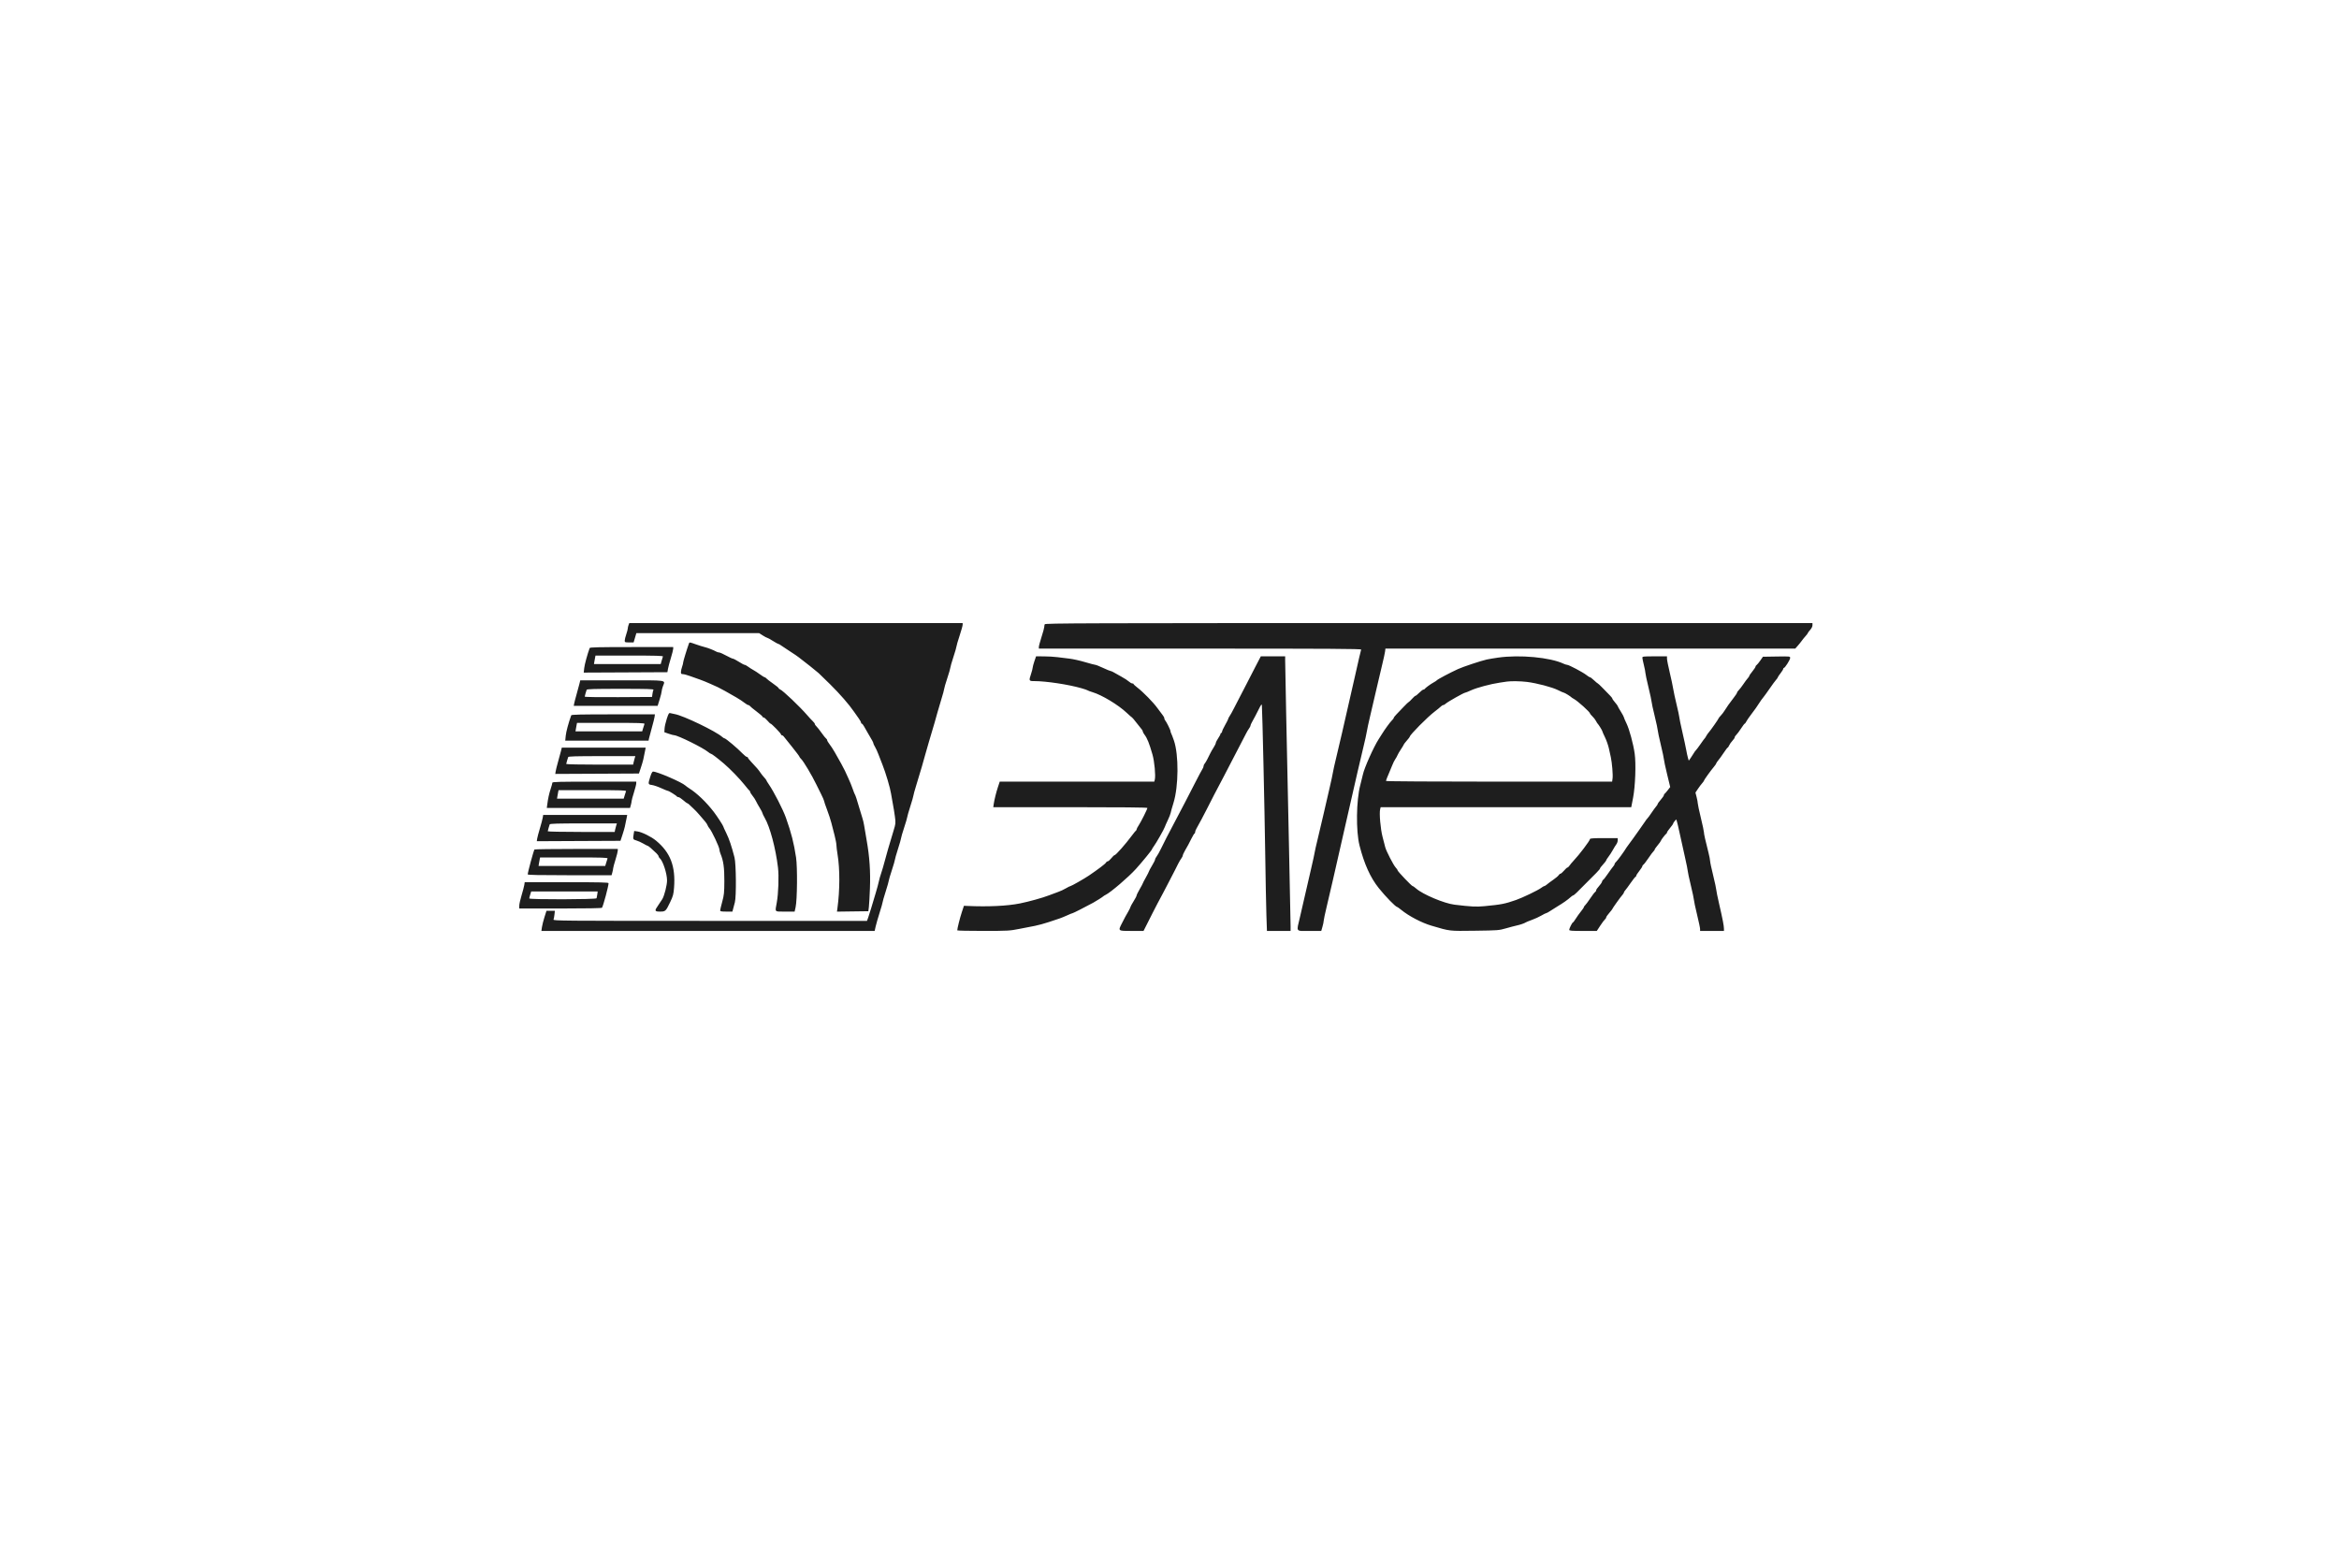 <svg width="173" height="116" viewBox="0 0 173 116" fill="none" xmlns="http://www.w3.org/2000/svg">
<path fill-rule="evenodd" clip-rule="evenodd" d="M46.489 46.234C46.459 46.314 46.434 46.426 46.434 46.482C46.434 46.538 46.383 46.734 46.32 46.916C46.258 47.099 46.206 47.309 46.206 47.383C46.206 47.508 46.228 47.517 46.535 47.517H46.864L46.966 47.174L47.067 46.831H51.607H56.148L56.417 47.002C56.565 47.097 56.712 47.174 56.742 47.174C56.774 47.174 56.961 47.277 57.16 47.403C57.358 47.529 57.544 47.632 57.574 47.632C57.603 47.632 57.677 47.671 57.738 47.719C57.799 47.767 58.106 47.97 58.419 48.171C58.732 48.372 59.03 48.574 59.081 48.621C59.132 48.667 59.26 48.766 59.364 48.841C59.53 48.959 60.298 49.573 60.55 49.789C60.599 49.831 60.985 50.207 61.408 50.624C62.12 51.327 62.815 52.126 63.17 52.649C63.251 52.769 63.4 52.98 63.501 53.118C63.602 53.257 63.685 53.405 63.685 53.447C63.685 53.49 63.71 53.525 63.741 53.525C63.772 53.525 63.849 53.621 63.914 53.739C63.978 53.857 64.088 54.049 64.157 54.166C64.515 54.768 64.596 54.918 64.596 54.977C64.597 55.012 64.651 55.131 64.718 55.241C64.785 55.351 64.897 55.596 64.968 55.785C65.038 55.973 65.173 56.321 65.268 56.557C65.505 57.147 65.844 58.288 65.905 58.702C65.933 58.891 65.994 59.239 66.041 59.475C66.088 59.711 66.155 60.128 66.191 60.401C66.255 60.884 66.252 60.914 66.085 61.459C65.773 62.482 65.561 63.216 65.425 63.737C65.352 64.02 65.238 64.407 65.172 64.595C65.107 64.784 65.03 65.055 65.002 65.196C64.974 65.338 64.87 65.724 64.77 66.054C64.67 66.385 64.524 66.874 64.445 67.141C64.367 67.409 64.263 67.737 64.214 67.871L64.125 68.114H52.512C41.474 68.114 40.901 68.109 40.941 68.014C40.964 67.959 40.995 67.791 41.011 67.642L41.04 67.37H40.729H40.419L40.269 67.842C40.187 68.102 40.103 68.436 40.082 68.586L40.044 68.858H52.368H64.692L64.766 68.529C64.806 68.348 64.939 67.89 65.059 67.51C65.18 67.131 65.28 66.784 65.28 66.738C65.28 66.692 65.383 66.334 65.508 65.942C65.633 65.55 65.735 65.19 65.736 65.141C65.737 65.093 65.839 64.744 65.964 64.367C66.088 63.989 66.19 63.64 66.19 63.591C66.19 63.543 66.293 63.184 66.418 62.793C66.543 62.403 66.646 62.044 66.646 61.995C66.646 61.946 66.748 61.597 66.872 61.22C66.997 60.842 67.099 60.493 67.1 60.445C67.101 60.396 67.204 60.037 67.329 59.647C67.454 59.256 67.557 58.899 67.557 58.853C67.557 58.806 67.657 58.445 67.779 58.049C68.061 57.137 68.354 56.138 68.427 55.842C68.458 55.716 68.58 55.291 68.698 54.898C69.07 53.653 69.28 52.931 69.338 52.695C69.369 52.569 69.493 52.148 69.614 51.76C69.735 51.372 69.834 51.011 69.834 50.957C69.834 50.904 69.936 50.553 70.061 50.176C70.186 49.799 70.288 49.446 70.289 49.39C70.289 49.335 70.392 48.978 70.517 48.597C70.643 48.217 70.745 47.862 70.745 47.81C70.745 47.757 70.847 47.406 70.972 47.029C71.097 46.653 71.199 46.286 71.2 46.216L71.201 46.087H58.873H46.545L46.489 46.234ZM77.27 46.177C77.251 46.227 77.236 46.318 77.236 46.379C77.236 46.44 77.146 46.768 77.036 47.109C76.927 47.45 76.837 47.784 76.837 47.852V47.975H88.77C98.292 47.975 100.697 47.989 100.675 48.047C100.659 48.086 100.592 48.363 100.525 48.661C100.458 48.961 100.303 49.643 100.181 50.178C99.95 51.185 99.653 52.486 99.261 54.211C99.136 54.762 98.942 55.586 98.83 56.042C98.718 56.498 98.609 56.987 98.588 57.129C98.568 57.271 98.454 57.798 98.336 58.302C98.217 58.805 98.018 59.668 97.894 60.219C97.769 60.769 97.575 61.593 97.463 62.049C97.351 62.506 97.249 62.956 97.237 63.051C97.225 63.145 97.113 63.66 96.988 64.195C96.864 64.73 96.662 65.605 96.54 66.14C96.418 66.675 96.239 67.45 96.143 67.862C95.884 68.966 95.807 68.858 96.846 68.858H97.724L97.813 68.549C97.863 68.379 97.903 68.184 97.903 68.116C97.903 68.049 98.003 67.576 98.125 67.067C98.247 66.557 98.453 65.677 98.582 65.11C98.803 64.143 98.924 63.612 99.487 61.134C100.358 57.302 100.619 56.17 100.846 55.241C100.957 54.785 101.069 54.278 101.093 54.114C101.117 53.951 101.229 53.436 101.34 52.97C101.452 52.504 101.648 51.66 101.777 51.093C101.906 50.527 102.103 49.69 102.215 49.234C102.326 48.777 102.43 48.307 102.444 48.19L102.47 47.975H117.626H132.783L132.964 47.769C133.064 47.656 133.2 47.487 133.266 47.394C133.332 47.301 133.46 47.143 133.55 47.044C133.641 46.944 133.715 46.844 133.715 46.822C133.715 46.799 133.791 46.696 133.885 46.593C133.989 46.478 134.056 46.342 134.056 46.246V46.087H105.68C79.858 46.087 77.302 46.095 77.27 46.177ZM50.959 47.589C50.806 48.011 50.533 48.905 50.532 48.986C50.532 49.044 50.495 49.194 50.45 49.319C50.404 49.445 50.366 49.619 50.365 49.706C50.363 49.836 50.387 49.863 50.506 49.863C50.585 49.863 50.835 49.931 51.061 50.014C51.288 50.096 51.614 50.213 51.786 50.272C51.958 50.331 52.291 50.467 52.526 50.573C52.761 50.68 53.017 50.795 53.095 50.829C53.248 50.896 53.878 51.245 54.478 51.596C54.682 51.714 54.945 51.888 55.062 51.982C55.179 52.075 55.308 52.151 55.349 52.151C55.39 52.151 55.444 52.184 55.469 52.223C55.495 52.263 55.714 52.444 55.956 52.625C56.199 52.807 56.398 52.98 56.398 53.011C56.398 53.042 56.434 53.067 56.478 53.067C56.523 53.067 56.647 53.17 56.754 53.296C56.862 53.422 56.969 53.525 56.994 53.525C57.064 53.525 57.764 54.246 57.764 54.318C57.764 54.354 57.793 54.383 57.829 54.383C57.865 54.383 57.922 54.419 57.957 54.462C57.992 54.506 58.27 54.853 58.575 55.233C58.881 55.612 59.13 55.946 59.13 55.974C59.13 56.002 59.183 56.072 59.248 56.131C59.421 56.289 60.058 57.357 60.388 58.044C60.456 58.186 60.611 58.498 60.732 58.738C60.853 58.978 60.952 59.206 60.952 59.245C60.952 59.284 61.052 59.577 61.173 59.896C61.294 60.215 61.439 60.656 61.494 60.877C61.55 61.097 61.655 61.509 61.729 61.792C61.802 62.075 61.863 62.397 61.864 62.507C61.865 62.617 61.904 62.939 61.951 63.222C62.125 64.273 62.121 65.843 61.94 67.171L61.904 67.43L63.065 67.414L64.226 67.399L64.265 67.084C64.286 66.911 64.321 66.293 64.343 65.711C64.39 64.462 64.317 63.382 64.104 62.175C64.022 61.713 63.936 61.205 63.913 61.047C63.889 60.889 63.831 60.644 63.784 60.504C63.737 60.362 63.643 60.054 63.575 59.818C63.387 59.167 63.274 58.823 63.229 58.76C63.206 58.728 63.134 58.543 63.068 58.349C63.002 58.154 62.86 57.806 62.752 57.576C62.645 57.346 62.529 57.093 62.495 57.015C62.43 56.862 62.085 56.233 61.733 55.625C61.615 55.42 61.442 55.156 61.349 55.039C61.256 54.921 61.18 54.791 61.18 54.75C61.18 54.708 61.146 54.654 61.105 54.629C61.064 54.604 60.912 54.415 60.767 54.209C60.623 54.003 60.451 53.787 60.387 53.728C60.322 53.669 60.269 53.591 60.269 53.554C60.269 53.517 60.199 53.42 60.112 53.34C60.026 53.259 59.841 53.059 59.7 52.895C59.162 52.27 57.901 51.071 57.702 50.995C57.642 50.972 57.593 50.93 57.593 50.902C57.593 50.873 57.405 50.719 57.176 50.56C56.946 50.401 56.725 50.23 56.685 50.181C56.645 50.132 56.586 50.092 56.555 50.092C56.524 50.092 56.368 49.996 56.208 49.878C56.049 49.761 55.828 49.616 55.717 49.557C55.606 49.498 55.434 49.389 55.334 49.313C55.234 49.238 55.119 49.176 55.078 49.176C55.036 49.176 54.842 49.073 54.645 48.947C54.447 48.822 54.251 48.719 54.207 48.719C54.163 48.719 53.94 48.616 53.711 48.491C53.482 48.365 53.249 48.262 53.194 48.262C53.139 48.261 53.049 48.236 52.995 48.206C52.774 48.083 52.355 47.918 52.12 47.863C51.983 47.83 51.692 47.739 51.473 47.661C51.013 47.496 50.994 47.493 50.959 47.589ZM43.614 47.932C43.444 48.397 43.243 49.134 43.212 49.407L43.174 49.749L46.269 49.735L49.363 49.72L49.404 49.481C49.426 49.349 49.523 48.986 49.619 48.673C49.715 48.361 49.793 48.05 49.793 47.983V47.861H46.717C44.308 47.861 43.635 47.876 43.614 47.932ZM49.032 48.561C49.016 48.601 48.972 48.742 48.936 48.876L48.869 49.119H46.4H43.932L43.962 48.933C43.98 48.831 44.005 48.689 44.019 48.619L44.045 48.49H46.554C48.539 48.49 49.056 48.505 49.032 48.561ZM76.506 48.912C76.438 49.113 76.381 49.325 76.38 49.384C76.379 49.443 76.328 49.643 76.266 49.829C76.09 50.359 76.097 50.378 76.486 50.378C77.368 50.378 79.021 50.627 79.997 50.908C80.216 50.971 80.421 51.042 80.452 51.066C80.484 51.09 80.641 51.149 80.802 51.197C81.489 51.4 82.715 52.138 83.327 52.717C83.531 52.91 83.71 53.067 83.727 53.067C83.743 53.067 83.897 53.25 84.069 53.474C84.24 53.698 84.413 53.915 84.452 53.956C84.491 53.998 84.523 54.063 84.523 54.102C84.523 54.14 84.583 54.252 84.657 54.349C84.856 54.612 85.003 54.982 85.242 55.813C85.387 56.316 85.485 57.377 85.413 57.665L85.375 57.816H79.659H73.943L73.818 58.193C73.68 58.61 73.544 59.159 73.496 59.489L73.466 59.704H79.165C82.924 59.704 84.865 59.723 84.865 59.761C84.865 59.848 84.384 60.807 84.216 61.056C84.134 61.176 84.068 61.306 84.068 61.343C84.068 61.38 84.049 61.419 84.025 61.43C84.001 61.44 83.868 61.603 83.728 61.792C83.252 62.434 82.532 63.25 82.44 63.251C82.406 63.251 82.296 63.354 82.196 63.48C82.095 63.606 81.976 63.709 81.932 63.709C81.888 63.709 81.827 63.754 81.797 63.81C81.75 63.898 81.207 64.31 80.538 64.763C80.206 64.989 79.241 65.539 79.178 65.539C79.146 65.539 78.992 65.615 78.835 65.708C78.679 65.8 78.428 65.918 78.278 65.968C78.127 66.019 77.812 66.136 77.577 66.229C77.128 66.405 76.116 66.687 75.442 66.823C74.495 67.013 73.089 67.08 71.519 67.008L71.296 66.998L71.135 67.485C70.997 67.902 70.802 68.68 70.802 68.815C70.802 68.838 71.667 68.857 72.724 68.856C74.552 68.855 74.681 68.847 75.385 68.708C75.792 68.627 76.317 68.525 76.552 68.481C76.787 68.436 77.248 68.31 77.577 68.2C77.906 68.09 78.265 67.97 78.374 67.934C78.484 67.898 78.734 67.795 78.931 67.706C79.127 67.615 79.31 67.542 79.336 67.542C79.378 67.542 80.264 67.093 80.863 66.767C81.085 66.647 81.569 66.337 81.62 66.283C81.635 66.266 81.712 66.22 81.79 66.181C82.161 65.997 83.474 64.871 84.011 64.277C84.484 63.754 85.206 62.87 85.206 62.814C85.206 62.793 85.266 62.696 85.339 62.598C85.511 62.37 86.1 61.335 86.151 61.173C86.173 61.104 86.273 60.877 86.374 60.667C86.475 60.458 86.571 60.214 86.587 60.124C86.603 60.034 86.696 59.704 86.794 59.389C87.175 58.169 87.192 55.829 86.828 54.776C86.748 54.544 86.658 54.309 86.628 54.255C86.597 54.2 86.573 54.119 86.573 54.075C86.573 53.988 86.259 53.361 86.171 53.27C86.141 53.24 86.117 53.176 86.117 53.127C86.117 53.078 86.06 52.97 85.989 52.886C85.919 52.802 85.746 52.572 85.605 52.373C85.318 51.968 84.556 51.189 84.124 50.858C83.968 50.739 83.84 50.62 83.84 50.595C83.84 50.57 83.797 50.55 83.743 50.55C83.69 50.55 83.582 50.488 83.501 50.413C83.421 50.338 83.177 50.179 82.957 50.059C82.738 49.94 82.482 49.796 82.388 49.739C82.294 49.681 82.187 49.635 82.15 49.634C82.112 49.634 81.861 49.531 81.591 49.405C81.321 49.279 81.063 49.176 81.017 49.176C80.971 49.176 80.627 49.085 80.252 48.974C79.878 48.862 79.36 48.747 79.101 48.717C78.842 48.687 78.438 48.638 78.204 48.607C77.969 48.576 77.519 48.55 77.204 48.549L76.631 48.547L76.506 48.912ZM92.844 49.334C92.619 49.767 92.332 50.326 92.205 50.578C92.079 50.83 91.859 51.255 91.716 51.522C91.574 51.79 91.368 52.188 91.258 52.409C91.148 52.629 91.01 52.877 90.951 52.961C90.891 53.045 90.843 53.139 90.843 53.171C90.843 53.203 90.74 53.407 90.615 53.625C90.49 53.844 90.388 54.065 90.388 54.117C90.388 54.169 90.362 54.211 90.331 54.211C90.299 54.211 90.273 54.243 90.273 54.283C90.272 54.322 90.195 54.468 90.102 54.606C90.008 54.745 89.93 54.899 89.927 54.949C89.925 55 89.849 55.157 89.758 55.298C89.667 55.44 89.563 55.62 89.527 55.699C89.369 56.044 89.164 56.42 89.096 56.489C89.055 56.531 89.021 56.609 89.021 56.663C89.021 56.716 88.983 56.815 88.936 56.882C88.89 56.948 88.637 57.424 88.374 57.938C87.806 59.05 87.524 59.593 86.996 60.59C86.389 61.736 86.085 62.326 85.867 62.782C85.756 63.011 85.614 63.266 85.55 63.347C85.486 63.428 85.434 63.531 85.434 63.574C85.434 63.618 85.332 63.823 85.206 64.03C85.081 64.237 84.979 64.428 84.979 64.453C84.979 64.478 84.876 64.681 84.751 64.903C84.626 65.125 84.523 65.323 84.523 65.342C84.523 65.361 84.421 65.553 84.296 65.768C84.17 65.984 84.067 66.194 84.067 66.236C84.067 66.278 83.964 66.474 83.839 66.672C83.715 66.87 83.612 67.057 83.612 67.087C83.612 67.118 83.534 67.278 83.439 67.443C83.234 67.796 83.227 67.811 82.995 68.264C82.684 68.871 82.668 68.858 83.697 68.858H84.579L84.804 68.414C84.928 68.171 85.133 67.765 85.259 67.513C85.453 67.126 85.746 66.569 86.048 66.011C86.086 65.941 86.142 65.832 86.173 65.771C86.204 65.71 86.348 65.433 86.493 65.156C86.638 64.879 86.816 64.537 86.887 64.395C86.958 64.254 87.075 64.022 87.146 63.88C87.217 63.739 87.322 63.561 87.379 63.486C87.437 63.411 87.484 63.314 87.484 63.271C87.484 63.227 87.562 63.057 87.657 62.892C87.886 62.497 87.893 62.483 88.117 62.036C88.223 61.824 88.329 61.65 88.352 61.649C88.376 61.649 88.395 61.604 88.395 61.549C88.395 61.494 88.442 61.371 88.499 61.277C88.598 61.114 89.135 60.107 89.238 59.891C89.341 59.675 89.557 59.253 89.816 58.76C89.965 58.476 90.263 57.91 90.479 57.501C90.966 56.577 91.335 55.864 91.637 55.27C91.764 55.018 91.911 54.735 91.964 54.64C92.016 54.546 92.11 54.366 92.172 54.24C92.234 54.114 92.332 53.95 92.39 53.874C92.447 53.799 92.494 53.704 92.494 53.663C92.494 53.621 92.566 53.464 92.654 53.313C92.743 53.162 92.928 52.809 93.067 52.528C93.284 52.091 93.322 52.042 93.333 52.185C93.369 52.639 93.53 59.76 93.576 62.923C93.604 64.899 93.646 67.042 93.667 67.686L93.707 68.858H94.581H95.455L95.457 68.557C95.458 68.392 95.407 65.837 95.343 62.879C95.163 54.537 95.052 49.117 95.054 48.819L95.056 48.547H94.155H93.254L92.844 49.334ZM110.798 48.642C110.485 48.686 110.108 48.75 109.96 48.783C109.53 48.879 108.211 49.318 107.838 49.489C107.24 49.763 106.316 50.254 106.272 50.32C106.257 50.344 106.154 50.412 106.044 50.471C105.819 50.592 105.399 50.9 105.371 50.964C105.36 50.988 105.318 51.007 105.278 51.007C105.237 51.007 105.101 51.11 104.976 51.236C104.851 51.362 104.724 51.465 104.694 51.465C104.664 51.465 104.548 51.568 104.435 51.694C104.323 51.82 104.215 51.923 104.195 51.923C104.175 51.923 104.007 52.084 103.821 52.28C103.634 52.477 103.392 52.73 103.283 52.842C103.173 52.954 103.084 53.071 103.084 53.103C103.084 53.135 103.017 53.224 102.936 53.3C102.811 53.418 102.394 53.992 102.201 54.312C102.17 54.364 102.068 54.525 101.974 54.67C101.605 55.237 100.9 56.816 100.805 57.286C100.781 57.404 100.693 57.758 100.61 58.073C100.312 59.195 100.283 61.474 100.554 62.536C100.903 63.91 101.358 64.916 101.981 65.693C102.482 66.318 103.229 67.084 103.338 67.084C103.359 67.084 103.496 67.182 103.643 67.302C104.203 67.76 105.152 68.257 105.874 68.469C107.278 68.883 107.155 68.868 109.089 68.843C110.808 68.82 110.87 68.815 111.396 68.663C111.694 68.577 112.04 68.486 112.165 68.46C112.419 68.408 112.761 68.291 112.848 68.227C112.879 68.204 113.085 68.12 113.306 68.04C113.527 67.961 113.842 67.817 114.006 67.719C114.17 67.622 114.331 67.542 114.363 67.542C114.395 67.542 114.529 67.469 114.66 67.38C114.791 67.291 115.039 67.135 115.211 67.033C115.598 66.804 115.97 66.542 116.163 66.362C116.243 66.287 116.332 66.226 116.36 66.226C116.388 66.226 116.508 66.129 116.627 66.011C118.186 64.462 118.342 64.299 118.342 64.233C118.342 64.207 118.445 64.074 118.57 63.938C118.695 63.801 118.798 63.667 118.798 63.639C118.798 63.61 118.873 63.492 118.964 63.376C119.055 63.26 119.2 63.036 119.286 62.879C119.371 62.722 119.489 62.532 119.546 62.456C119.604 62.381 119.652 62.246 119.652 62.156V61.992H118.627C117.9 61.992 117.602 62.011 117.602 62.057C117.602 62.175 116.797 63.237 116.364 63.69C116.262 63.797 116.138 63.947 116.087 64.025C116.036 64.103 115.968 64.166 115.936 64.166C115.903 64.166 115.789 64.269 115.682 64.395C115.574 64.521 115.456 64.624 115.419 64.624C115.382 64.624 115.321 64.674 115.283 64.735C115.245 64.796 115.066 64.948 114.885 65.072C114.704 65.196 114.495 65.352 114.419 65.419C114.344 65.485 114.257 65.539 114.225 65.539C114.194 65.539 114.089 65.599 113.992 65.673C113.763 65.847 112.61 66.402 112.136 66.567C111.303 66.857 111.051 66.906 109.783 67.027C109.182 67.084 108.812 67.065 107.574 66.915C106.82 66.824 105.239 66.158 104.747 65.725C104.631 65.623 104.511 65.54 104.481 65.54C104.41 65.539 103.369 64.448 103.369 64.373C103.369 64.341 103.307 64.25 103.231 64.169C103.069 63.998 102.525 62.941 102.457 62.668C102.431 62.564 102.343 62.221 102.26 61.906C102.106 61.318 102.005 60.158 102.08 59.855L102.118 59.704H111.386H120.653L120.789 59.003C120.953 58.151 121.013 56.483 120.906 55.74C120.802 55.009 120.51 53.937 120.299 53.504C120.194 53.288 120.107 53.085 120.107 53.053C120.107 53.02 120.005 52.83 119.88 52.631C119.754 52.432 119.651 52.249 119.651 52.224C119.65 52.2 119.56 52.077 119.451 51.952C119.342 51.826 119.253 51.7 119.253 51.67C119.253 51.64 119.17 51.533 119.068 51.432C118.966 51.331 118.732 51.092 118.548 50.899C118.363 50.707 118.197 50.55 118.177 50.55C118.158 50.55 118.034 50.447 117.901 50.321C117.768 50.195 117.632 50.092 117.599 50.092C117.566 50.092 117.444 50.016 117.328 49.924C117.082 49.727 116.039 49.176 115.913 49.176C115.865 49.176 115.745 49.138 115.647 49.092C114.649 48.622 112.402 48.413 110.798 48.642ZM121.475 48.647C121.475 48.702 121.526 48.95 121.588 49.198C121.651 49.446 121.701 49.708 121.701 49.781C121.701 49.853 121.804 50.333 121.929 50.846C122.054 51.36 122.156 51.836 122.157 51.905C122.157 51.974 122.259 52.449 122.385 52.959C122.51 53.47 122.612 53.946 122.612 54.017C122.612 54.088 122.715 54.571 122.84 55.091C122.965 55.611 123.068 56.093 123.068 56.163C123.068 56.232 123.173 56.722 123.301 57.252L123.534 58.215L123.344 58.459C123.24 58.593 123.135 58.711 123.111 58.721C123.087 58.732 123.068 58.773 123.068 58.814C123.068 58.854 122.965 59.004 122.84 59.147C122.715 59.29 122.612 59.431 122.612 59.461C122.612 59.49 122.558 59.576 122.492 59.652C122.426 59.728 122.269 59.944 122.143 60.133C122.017 60.322 121.885 60.502 121.848 60.533C121.812 60.565 121.732 60.671 121.671 60.77C121.609 60.868 121.405 61.16 121.218 61.418C121.03 61.676 120.834 61.951 120.783 62.03C120.731 62.109 120.616 62.266 120.527 62.378C120.438 62.49 120.339 62.627 120.307 62.681C120.15 62.949 119.652 63.636 119.545 63.732C119.478 63.792 119.424 63.87 119.424 63.907C119.424 63.943 119.378 64.023 119.322 64.084C119.267 64.145 119.084 64.394 118.917 64.638C118.75 64.882 118.593 65.082 118.569 65.082C118.545 65.082 118.511 65.14 118.493 65.21C118.475 65.281 118.37 65.436 118.259 65.554C118.148 65.672 118.058 65.806 118.058 65.851C118.058 65.897 118.023 65.955 117.98 65.98C117.937 66.005 117.772 66.221 117.614 66.459C117.455 66.697 117.285 66.925 117.236 66.966C117.187 67.007 117.147 67.067 117.147 67.098C117.147 67.129 117.049 67.274 116.93 67.419C116.81 67.566 116.637 67.807 116.545 67.957C116.453 68.106 116.361 68.228 116.341 68.228C116.289 68.228 116.065 68.672 116.065 68.774C116.065 68.844 116.226 68.858 117.085 68.858H118.104L118.358 68.471C118.498 68.257 118.654 68.048 118.705 68.006C118.756 67.963 118.798 67.897 118.798 67.858C118.798 67.819 118.9 67.67 119.026 67.527C119.151 67.384 119.253 67.253 119.253 67.236C119.253 67.194 119.864 66.339 119.998 66.194C120.058 66.129 120.107 66.05 120.107 66.019C120.107 65.987 120.153 65.912 120.209 65.851C120.265 65.79 120.449 65.54 120.618 65.296C120.787 65.052 120.946 64.853 120.972 64.853C120.997 64.853 121.019 64.821 121.019 64.781C121.019 64.742 121.121 64.581 121.246 64.424C121.371 64.266 121.473 64.107 121.473 64.069C121.473 64.031 121.509 63.98 121.552 63.955C121.595 63.929 121.763 63.711 121.925 63.47C122.088 63.228 122.258 63 122.303 62.962C122.348 62.924 122.385 62.869 122.385 62.839C122.385 62.809 122.487 62.663 122.612 62.514C122.738 62.364 122.84 62.222 122.84 62.197C122.84 62.143 123.19 61.686 123.253 61.658C123.276 61.648 123.296 61.611 123.296 61.576C123.296 61.542 123.398 61.391 123.523 61.242C123.649 61.093 123.751 60.947 123.751 60.918C123.751 60.889 123.802 60.807 123.864 60.735L123.976 60.605L124.025 60.741C124.051 60.815 124.156 61.263 124.257 61.735C124.358 62.207 124.529 62.98 124.637 63.453C124.745 63.927 124.833 64.368 124.833 64.434C124.833 64.5 124.935 64.976 125.06 65.49C125.185 66.005 125.287 66.488 125.288 66.562C125.288 66.637 125.391 67.12 125.516 67.635C125.641 68.149 125.744 68.635 125.744 68.714V68.858H126.626H127.509V68.704C127.509 68.484 127.415 67.995 127.161 66.895C127.039 66.366 126.939 65.876 126.939 65.806C126.939 65.736 126.837 65.262 126.712 64.752C126.586 64.243 126.484 63.762 126.484 63.683C126.484 63.604 126.433 63.34 126.371 63.095C126.134 62.159 126.028 61.686 126.028 61.559C126.028 61.486 125.926 61.007 125.801 60.494C125.676 59.981 125.574 59.5 125.573 59.426C125.573 59.352 125.534 59.141 125.487 58.958L125.401 58.624L125.585 58.349C125.686 58.197 125.827 58.009 125.899 57.931C125.97 57.852 126.028 57.77 126.028 57.747C126.028 57.697 126.527 57.002 126.764 56.722C126.86 56.608 126.939 56.492 126.939 56.464C126.94 56.437 127.006 56.337 127.087 56.242C127.168 56.148 127.349 55.897 127.49 55.684C127.63 55.472 127.763 55.298 127.784 55.298C127.805 55.298 127.855 55.224 127.895 55.133C127.935 55.042 128.044 54.888 128.137 54.79C128.23 54.693 128.306 54.578 128.306 54.535C128.306 54.493 128.359 54.409 128.425 54.35C128.49 54.29 128.647 54.08 128.774 53.883C128.901 53.686 129.023 53.525 129.044 53.525C129.066 53.525 129.12 53.454 129.164 53.367C129.208 53.281 129.346 53.076 129.472 52.912C129.763 52.533 130.013 52.18 130.149 51.956C130.207 51.859 130.322 51.699 130.405 51.601C130.487 51.502 130.708 51.197 130.896 50.922C131.084 50.648 131.296 50.36 131.366 50.283C131.437 50.206 131.494 50.122 131.494 50.097C131.494 50.072 131.584 49.938 131.693 49.8C131.802 49.661 131.892 49.516 131.892 49.477C131.892 49.438 131.914 49.405 131.94 49.405C132.023 49.405 132.405 48.801 132.405 48.67C132.405 48.545 132.402 48.544 131.399 48.56L130.393 48.576L130.195 48.862C130.086 49.019 129.962 49.168 129.92 49.194C129.878 49.219 129.843 49.271 129.843 49.309C129.843 49.347 129.741 49.503 129.615 49.656C129.49 49.808 129.388 49.957 129.388 49.986C129.388 50.015 129.336 50.096 129.272 50.164C129.208 50.233 129.061 50.431 128.945 50.605C128.828 50.779 128.675 50.978 128.605 51.047C128.534 51.117 128.477 51.201 128.477 51.234C128.477 51.268 128.368 51.434 128.235 51.604C127.945 51.974 127.69 52.336 127.546 52.576C127.489 52.673 127.367 52.831 127.276 52.927C127.185 53.023 127.11 53.117 127.11 53.138C127.11 53.183 126.52 54.025 126.377 54.183C126.32 54.245 126.24 54.361 126.2 54.44C126.159 54.519 126.108 54.596 126.088 54.612C126.067 54.627 125.926 54.821 125.774 55.041C125.621 55.261 125.467 55.467 125.43 55.498C125.393 55.53 125.319 55.633 125.266 55.727C125.213 55.822 125.11 55.981 125.038 56.081L124.906 56.264L124.844 56.053C124.811 55.937 124.754 55.674 124.718 55.47C124.682 55.265 124.552 54.66 124.429 54.125C124.306 53.59 124.205 53.104 124.206 53.045C124.206 52.986 124.117 52.57 124.008 52.122C123.899 51.673 123.785 51.142 123.754 50.942C123.724 50.742 123.608 50.198 123.497 49.734C123.386 49.269 123.296 48.812 123.296 48.718V48.547H122.385C121.555 48.547 121.474 48.556 121.475 48.647ZM42.852 50.593C42.816 50.742 42.72 51.096 42.639 51.379C42.559 51.662 42.48 51.965 42.465 52.051L42.436 52.209H45.538H48.641L48.79 51.728C48.872 51.464 48.939 51.197 48.939 51.135C48.939 51.073 48.978 50.912 49.025 50.778C49.202 50.274 49.511 50.321 46.014 50.321H42.919L42.852 50.593ZM112.935 50.438C113.672 50.53 114.797 50.826 115.228 51.042C115.441 51.149 115.64 51.236 115.671 51.236C115.725 51.236 116.181 51.517 116.236 51.585C116.251 51.604 116.328 51.653 116.407 51.695C116.681 51.839 117.602 52.669 117.602 52.771C117.602 52.796 117.681 52.892 117.778 52.985C117.875 53.077 117.994 53.23 118.042 53.324C118.091 53.419 118.146 53.509 118.166 53.525C118.228 53.575 118.513 54.035 118.513 54.085C118.513 54.111 118.601 54.312 118.709 54.532C118.817 54.753 118.948 55.124 118.999 55.359C119.051 55.593 119.115 55.888 119.143 56.013C119.231 56.409 119.306 57.318 119.271 57.572L119.238 57.816H110.876C106.115 57.816 102.515 57.794 102.515 57.765C102.515 57.713 102.635 57.399 102.77 57.1C102.812 57.006 102.902 56.789 102.969 56.619C103.035 56.448 103.139 56.239 103.199 56.154C103.259 56.069 103.332 55.938 103.361 55.864C103.389 55.789 103.505 55.59 103.618 55.421C103.731 55.253 103.824 55.097 103.824 55.076C103.824 55.054 103.926 54.922 104.05 54.781C104.174 54.641 104.277 54.505 104.278 54.48C104.283 54.348 105.586 53.033 106.101 52.642C106.305 52.487 106.517 52.313 106.573 52.256C106.629 52.198 106.708 52.151 106.748 52.151C106.787 52.151 106.875 52.1 106.941 52.038C107.076 51.912 108.274 51.236 108.363 51.236C108.395 51.236 108.596 51.155 108.812 51.056C109.228 50.866 110.248 50.593 110.912 50.495C111.132 50.462 111.375 50.426 111.453 50.414C111.759 50.369 112.475 50.381 112.935 50.438ZM48.332 51.022C48.308 51.061 48.275 51.196 48.258 51.322L48.227 51.551L45.737 51.566C44.367 51.574 43.246 51.558 43.246 51.531C43.246 51.504 43.274 51.395 43.308 51.288C43.342 51.181 43.379 51.061 43.391 51.022C43.408 50.966 43.959 50.95 45.895 50.95C47.866 50.95 48.367 50.965 48.332 51.022ZM49.317 53.167C49.235 53.416 49.161 53.741 49.153 53.889L49.138 54.159L49.452 54.269C49.624 54.33 49.809 54.38 49.864 54.381C50.134 54.386 52.005 55.31 52.374 55.621C52.462 55.695 52.56 55.756 52.591 55.756C52.648 55.756 53.071 56.078 53.548 56.484C54.002 56.871 54.715 57.606 55.062 58.044C55.248 58.281 55.42 58.482 55.444 58.493C55.467 58.503 55.487 58.542 55.487 58.58C55.487 58.617 55.564 58.742 55.659 58.858C55.754 58.974 55.87 59.153 55.917 59.257C55.964 59.361 56.091 59.588 56.198 59.761C56.305 59.934 56.394 60.107 56.395 60.145C56.397 60.182 56.47 60.337 56.558 60.488C56.948 61.155 57.37 62.734 57.542 64.166C57.619 64.806 57.574 66.097 57.451 66.769C57.32 67.491 57.26 67.427 58.069 67.427H58.773L58.846 67.099C58.966 66.559 58.987 64.147 58.879 63.422C58.718 62.352 58.526 61.602 58.126 60.476C57.912 59.874 57.234 58.552 56.867 58.021C56.766 57.873 56.682 57.735 56.682 57.713C56.682 57.691 56.606 57.592 56.514 57.493C56.422 57.394 56.3 57.24 56.243 57.15C56.131 56.973 55.94 56.749 55.558 56.349C55.425 56.209 55.316 56.07 55.316 56.04C55.316 56.01 55.281 55.985 55.239 55.985C55.197 55.985 55.058 55.875 54.929 55.742C54.556 55.352 53.676 54.612 53.587 54.612C53.556 54.612 53.482 54.567 53.421 54.512C52.966 54.097 50.531 52.924 49.907 52.819C49.797 52.8 49.654 52.769 49.587 52.75C49.479 52.718 49.451 52.761 49.317 53.167ZM42.249 52.91C42.045 53.48 41.875 54.114 41.844 54.412L41.807 54.783H44.888H47.969L48 54.626C48.017 54.539 48.111 54.185 48.21 53.839C48.308 53.493 48.4 53.126 48.414 53.024L48.439 52.838H45.357C42.942 52.838 42.269 52.854 42.249 52.91ZM47.668 53.547C47.651 53.591 47.606 53.733 47.568 53.862L47.498 54.097H45.032H42.565L42.596 53.911C42.613 53.809 42.639 53.667 42.653 53.596L42.678 53.467H45.189C47.313 53.467 47.694 53.48 47.668 53.547ZM41.486 55.57C41.449 55.719 41.353 56.074 41.272 56.357C41.192 56.64 41.113 56.956 41.098 57.058L41.07 57.245L44.164 57.23L47.258 57.215L47.418 56.729C47.559 56.299 47.607 56.102 47.727 55.456L47.756 55.298H44.654H41.553L41.486 55.57ZM46.943 56.085C46.915 56.171 46.879 56.313 46.861 56.4L46.83 56.557H44.355C42.993 56.557 41.879 56.535 41.879 56.508C41.879 56.481 41.907 56.372 41.941 56.265C41.975 56.158 42.013 56.038 42.025 55.999C42.042 55.943 42.591 55.928 44.52 55.928H46.993L46.943 56.085ZM48.093 57.46C47.923 58.002 47.927 58.023 48.219 58.063C48.356 58.082 48.667 58.188 48.91 58.3C49.153 58.411 49.379 58.502 49.411 58.502C49.483 58.502 50.042 58.854 50.068 58.916C50.079 58.94 50.13 58.96 50.182 58.961C50.234 58.961 50.392 59.064 50.533 59.189C50.674 59.314 50.812 59.416 50.84 59.417C50.868 59.417 50.946 59.475 51.014 59.546C51.082 59.617 51.213 59.741 51.305 59.822C51.397 59.902 51.588 60.104 51.729 60.269C51.87 60.435 52.056 60.651 52.142 60.751C52.228 60.85 52.315 60.981 52.334 61.043C52.353 61.104 52.411 61.199 52.462 61.255C52.636 61.444 53.209 62.657 53.209 62.835C53.209 62.899 53.247 63.041 53.292 63.151C53.508 63.669 53.579 64.179 53.575 65.168C53.571 66.035 53.554 66.201 53.418 66.699C53.334 67.006 53.266 67.296 53.266 67.342C53.266 67.411 53.356 67.427 53.719 67.427H54.173L54.228 67.213C54.258 67.095 54.315 66.882 54.353 66.741C54.467 66.322 54.447 63.89 54.326 63.422C54.108 62.577 53.931 62.053 53.718 61.62C53.594 61.369 53.492 61.145 53.493 61.124C53.494 61.072 53.031 60.361 52.8 60.06C52.236 59.327 51.552 58.671 50.968 58.304C50.87 58.242 50.747 58.152 50.694 58.103C50.426 57.856 48.606 57.069 48.306 57.071C48.243 57.072 48.177 57.193 48.093 57.46ZM40.854 57.894C40.854 57.937 40.8 58.137 40.733 58.337C40.612 58.704 40.533 59.065 40.475 59.518L40.444 59.761H43.522H46.599L46.659 59.546C46.691 59.428 46.718 59.292 46.718 59.243C46.718 59.194 46.795 58.911 46.889 58.614C46.982 58.316 47.059 58.015 47.059 57.944L47.06 57.816H43.957C41.368 57.816 40.854 57.829 40.854 57.894ZM46.302 58.525C46.285 58.569 46.24 58.71 46.201 58.84L46.131 59.074H43.665H41.199L41.23 58.888C41.247 58.786 41.272 58.645 41.286 58.574L41.312 58.445H43.822C45.947 58.445 46.328 58.457 46.302 58.525ZM40.14 60.49C40.12 60.608 40.026 60.962 39.931 61.277C39.836 61.592 39.746 61.933 39.73 62.036L39.703 62.222L42.798 62.207L45.892 62.193L46.052 61.706C46.193 61.276 46.24 61.079 46.361 60.433L46.39 60.276H43.283H40.176L40.14 60.49ZM45.577 61.062C45.549 61.149 45.512 61.291 45.495 61.377L45.464 61.535H42.988C41.627 61.535 40.513 61.513 40.513 61.486C40.513 61.459 40.541 61.35 40.575 61.243C40.609 61.136 40.647 61.016 40.658 60.977C40.675 60.921 41.224 60.905 43.154 60.905H45.627L45.577 61.062ZM46.87 61.685C46.806 62.073 46.816 62.098 47.062 62.164C47.189 62.199 47.421 62.303 47.577 62.395C47.734 62.488 47.884 62.564 47.91 62.564C47.956 62.564 48.236 62.805 48.555 63.117C48.641 63.201 48.711 63.301 48.711 63.339C48.711 63.377 48.752 63.442 48.801 63.483C49.029 63.673 49.336 64.611 49.337 65.121C49.338 65.463 49.14 66.248 48.99 66.499C48.92 66.616 48.777 66.832 48.673 66.977C48.395 67.367 48.414 67.427 48.816 67.427C49.22 67.427 49.245 67.404 49.571 66.722C49.783 66.278 49.817 66.148 49.855 65.662C49.977 64.077 49.588 63.06 48.522 62.178C48.171 61.887 47.472 61.542 47.143 61.497L46.907 61.464L46.87 61.685ZM39.529 62.836C39.449 62.984 39.032 64.529 39.032 64.676C39.032 64.72 39.941 64.738 42.133 64.738H45.233L45.292 64.524C45.325 64.406 45.352 64.269 45.352 64.221C45.352 64.172 45.429 63.889 45.522 63.591C45.615 63.294 45.692 62.993 45.693 62.922L45.694 62.793H42.623C40.934 62.793 39.541 62.812 39.529 62.836ZM44.935 63.502C44.919 63.546 44.873 63.688 44.835 63.817L44.765 64.052H42.299H39.833L39.863 63.866C39.88 63.764 39.906 63.622 39.92 63.551L39.946 63.422H42.456C44.58 63.422 44.961 63.435 44.935 63.502ZM38.776 65.468C38.757 65.586 38.666 65.93 38.574 66.234C38.482 66.537 38.406 66.878 38.406 66.992V67.199H41.449C43.375 67.199 44.504 67.178 44.526 67.142C44.626 66.98 45.011 65.537 45.011 65.325C45.011 65.269 44.353 65.253 41.91 65.253H38.81L38.776 65.468ZM44.177 66.154C44.16 66.272 44.137 66.401 44.125 66.441C44.097 66.533 39.146 66.546 39.146 66.454C39.146 66.422 39.178 66.293 39.217 66.168L39.288 65.94H41.747H44.206L44.177 66.154Z" fill="#1E1E1E"/>
</svg>
